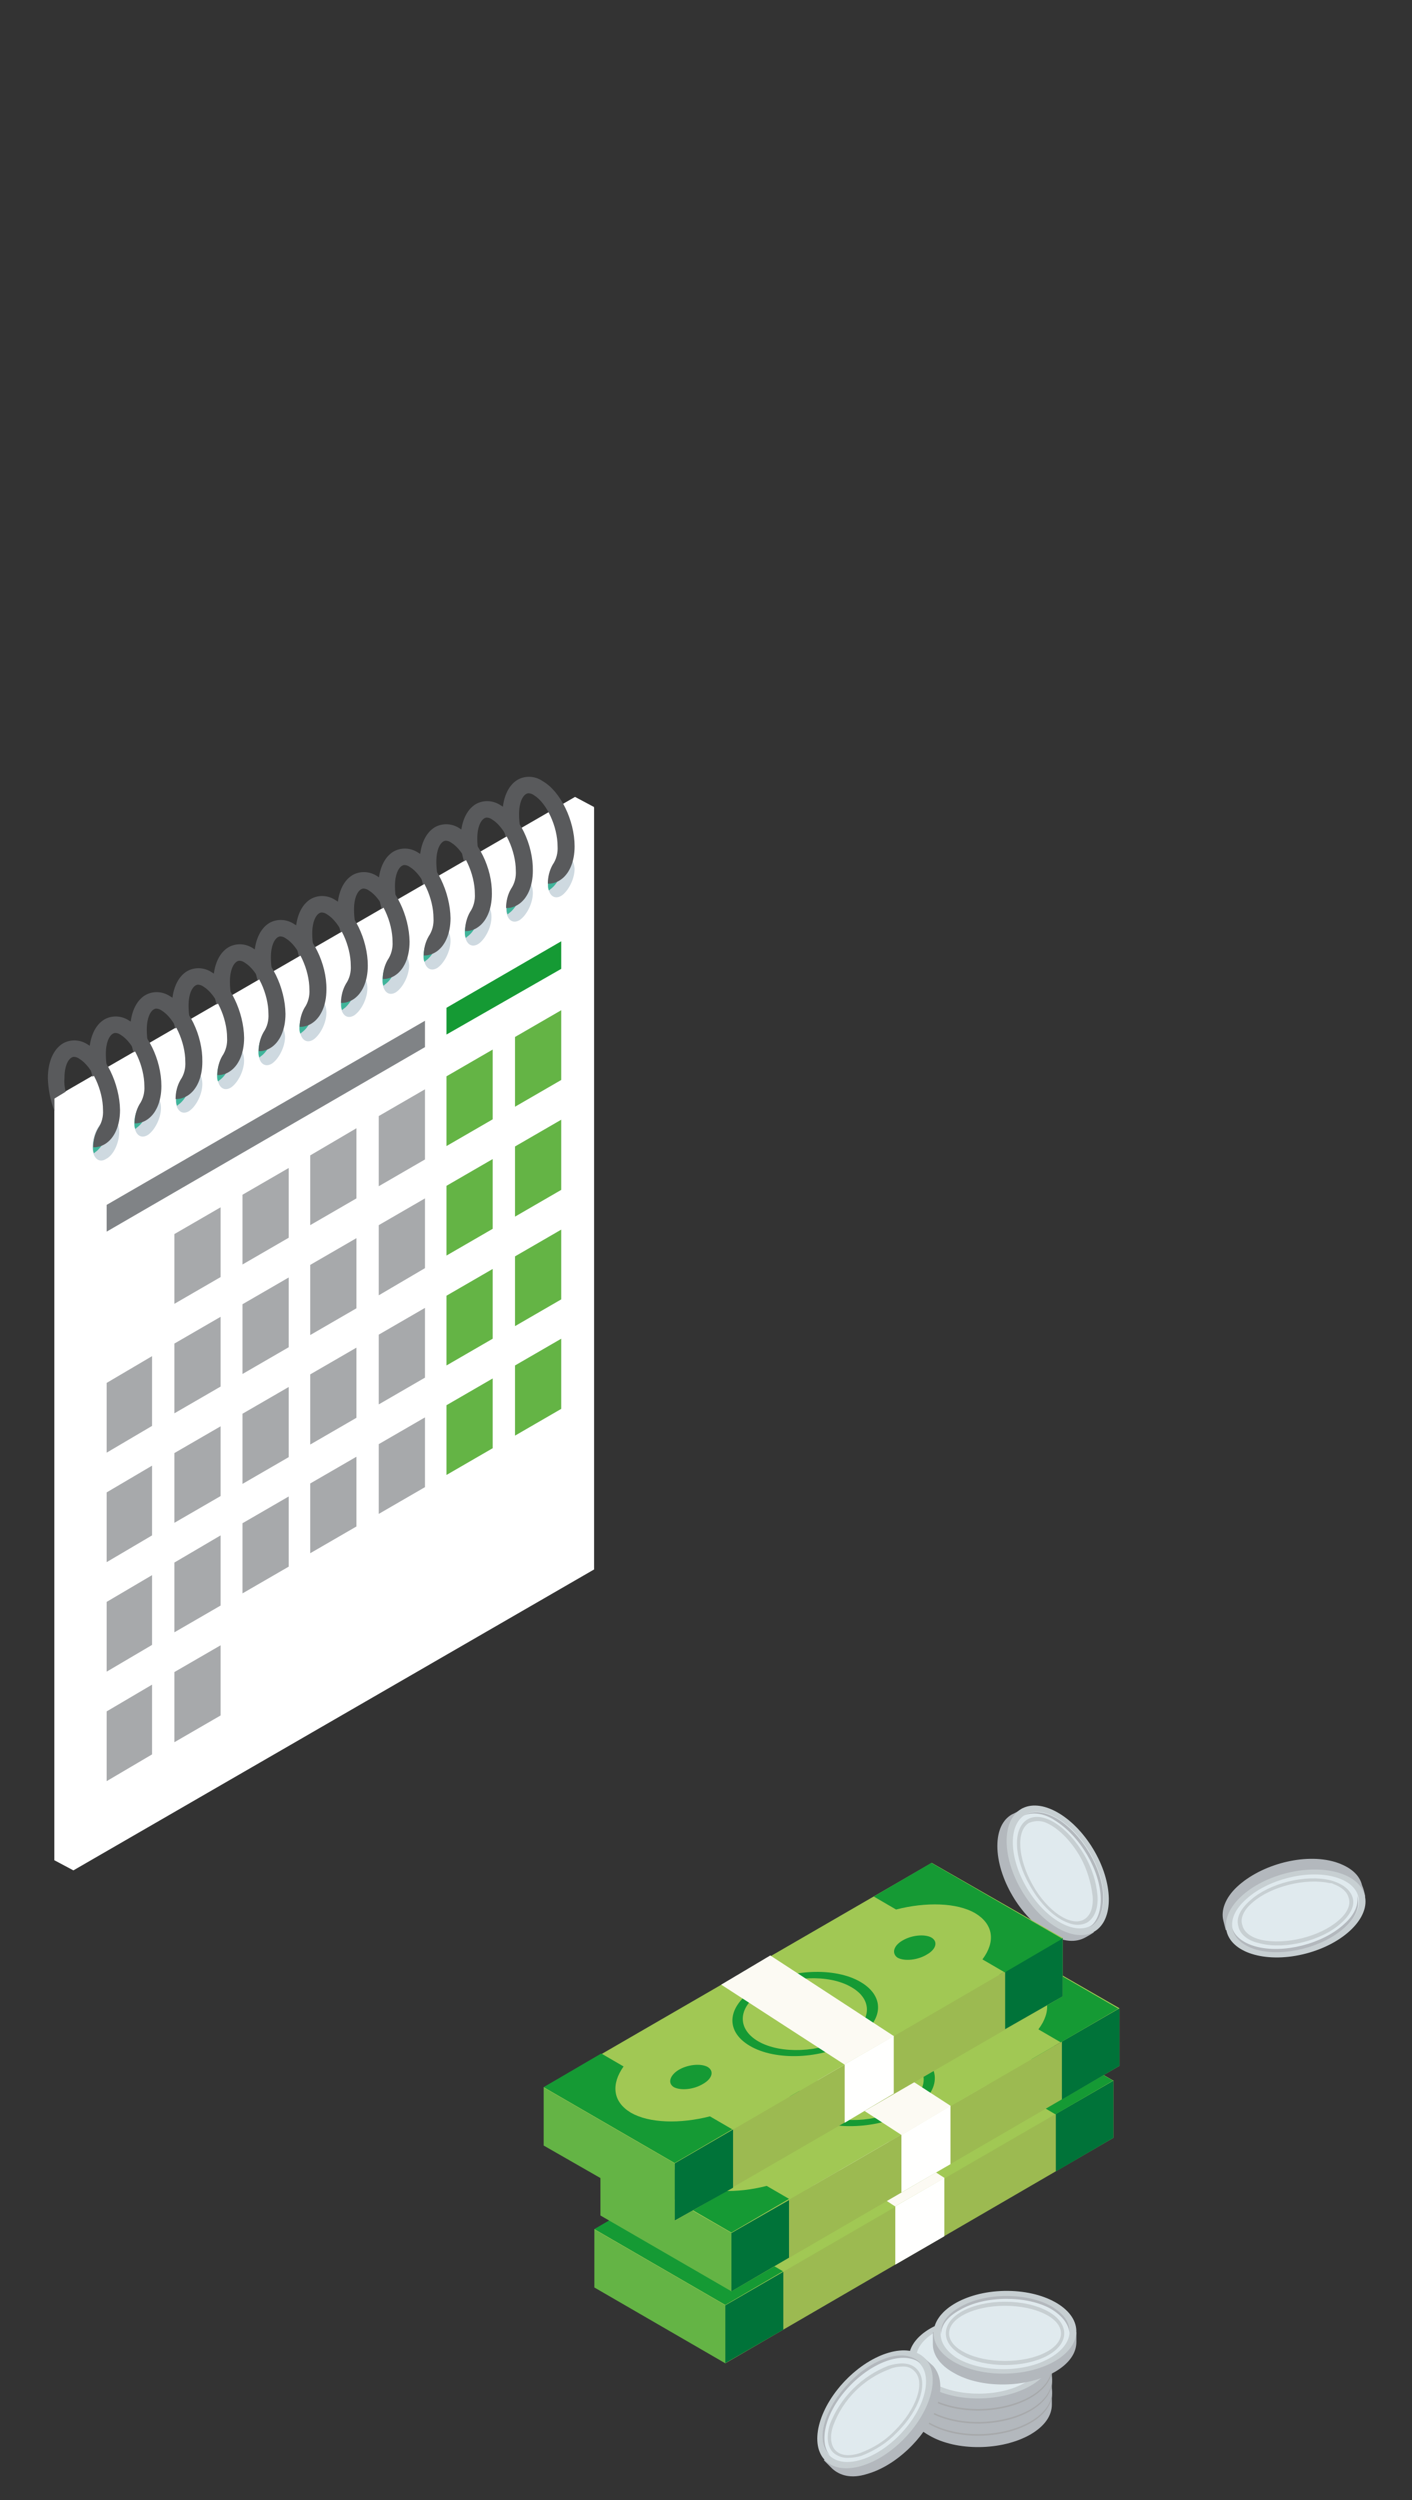 <?xml version="1.0" encoding="UTF-8"?>
<svg id="Ebene_1" data-name="Ebene 1" xmlns="http://www.w3.org/2000/svg" viewBox="0 0 348.2 616.5">
  <rect x="0" y="0" width="348.2" height="616.5" fill="#333333" stroke="none"/>
  <defs>
    <style>
      .cls-1 {
        fill: none;
      }

      .cls-1, .cls-2, .cls-3, .cls-4, .cls-5, .cls-6, .cls-7, .cls-8, .cls-9, .cls-10, .cls-11, .cls-12, .cls-13, .cls-14, .cls-15, .cls-16, .cls-17, .cls-18, .cls-19, .cls-20 {
        stroke-width: 0px;
      }

      .cls-2 {
        fill: #f7c873;
      }

      .cls-3 {
        fill: #595a5c;
      }

      .cls-4 {
        fill: #a1c854;
      }

      .cls-5 {
        fill: #3fb49a;
      }

      .cls-6 {
        fill: #159a34;
      }

      .cls-7 {
        fill: #c7cfd2;
      }

      .cls-8 {
        fill: #e0eaee;
      }

      .cls-9 {
        fill: #afcf6d;
      }

      .cls-10 {
        fill: #a7a9ab;
      }

      .cls-11 {
        fill: #ced6aa;
      }

      .cls-12 {
        fill: #ced9e0;
      }

      .cls-13 {
        fill: #9cba51;
      }

      .cls-14 {
        fill: #b3b8bd;
      }

      .cls-15 {
        fill: #808386;
      }

      .cls-16 {
        fill: #64b445;
      }

      .cls-17 {
        fill: #fffffe;
      }

      .cls-18 {
        fill: #fff;
      }

      .cls-19 {
        fill: #fcfaf3;
      }

      .cls-20 {
        fill: #007339;
      }
    </style>
  </defs>
  <rect class="cls-1" width="348.2" height="616.5"/>
  <g id="Gruppe_66354" data-name="Gruppe 66354">
    <path id="Pfad_35817" data-name="Pfad 35817" class="cls-13" d="m274.57,512.95v14.2l-95.7,55.6v-14.4l95.7-55.4Z"/>
    <path id="Pfad_35818" data-name="Pfad 35818" class="cls-20" d="m274.57,512.95v14.2l-14.2,8.3v-14.4l14.2-8.1Z"/>
    <path id="Pfad_35819" data-name="Pfad 35819" class="cls-20" d="m193.17,560.05v14.4l-14.4,8.3v-14.4l14.4-8.3Z"/>
    <path id="Pfad_35820" data-name="Pfad 35820" class="cls-16" d="m178.87,582.75v-14.4l-32.3-18.7v14.4l32.3,18.7Z"/>
    <path id="Pfad_35821" data-name="Pfad 35821" class="cls-4" d="m178.87,568.45l95.7-55.4-32.3-18.7-95.7,55.4,32.3,18.7Z"/>
    <path id="Pfad_35822" data-name="Pfad 35822" class="cls-6" d="m252.97,506.75h0c-4.5-2.6-12.1-2.8-19.5-.9l-5.5-3.2,14.2-8.3,32.3,18.7-14.2,8.3-5.5-3.2c3.3-4.4,2.7-8.7-1.8-11.4Z"/>
    <path id="Pfad_35823" data-name="Pfad 35823" class="cls-6" d="m168.07,555.95h0c4.5,2.6,12.1,2.8,19.5.9l5.5,3.2-14.2,8.3-32.3-18.7,14.2-8.3,5.5,3.2c-3.1,4.4-2.8,8.7,1.8,11.4Z"/>
    <ellipse id="Ellipse_31" data-name="Ellipse 31" class="cls-11" cx="210.93" cy="531.5" rx="16.6" ry="9.5" transform="translate(-65.34 30.84) rotate(-7.24)"/>
    <path id="Pfad_35824" data-name="Pfad 35824" class="cls-9" d="m197.37,539.45c-6.4-3.8-5.5-10.2,2.1-14.6,7.6-4.3,18.9-4.9,25.3-1.1s5.5,10.2-2.1,14.6c-7.5,4.3-18.9,4.9-25.3,1.1Zm2.3-1.1c5.5,3.2,15.3,2.8,21.6-.9,6.4-3.6,7-9.3,1.3-12.5-5.5-3.2-15.3-2.8-21.6.9-6.4,3.6-7,9.3-1.3,12.5h0Z"/>
    <path id="Pfad_35825" data-name="Pfad 35825" class="cls-9" d="m234.07,517.75c1.7.9,4.9.6,7.2-.8,2.3-1.3,2.8-3.2,1.1-4.2-1.7-.9-4.9-.6-7.2.8-2.3,1.3-2.8,3.2-1.1,4.2Z"/>
    <path id="Pfad_35826" data-name="Pfad 35826" class="cls-9" d="m178.87,549.85c1.7.9,4.9.6,7.2-.8,2.3-1.3,2.8-3.2,1.1-4.2-1.7-.9-4.9-.6-7.2.8-2.5,1.4-2.8,3.3-1.1,4.2Z"/>
    <g id="Gruppe_23984" data-name="Gruppe 23984">
      <path id="Pfad_35827" data-name="Pfad 35827" class="cls-17" d="m232.88,537.02v14.4l-12.1,7v-14.4l12.1-7Z"/>
    </g>
    <g id="Gruppe_23985" data-name="Gruppe 23985">
      <path id="Pfad_35828" data-name="Pfad 35828" class="cls-19" d="m232.93,537.05l-30.5-19.7-12.1,7,30.4,19.7,12.2-7Z"/>
    </g>
    <g id="Gruppe_23987" data-name="Gruppe 23987">
      <path id="Pfad_35829" data-name="Pfad 35829" class="cls-18" d="m146.5,199L18.1,461.2l-4.7-2.5v-188l128.4-74.2,4.7,2.5Z"/>
      <path id="Pfad_35830" data-name="Pfad 35830" class="cls-18" d="m146.5,387L18.1,461.2v-187.8l128.4-74.3v187.9h0Z"/>
      <path id="Pfad_35831" data-name="Pfad 35831" class="cls-12" d="m29.4,279.1c0,2.7-1.4,5.8-3.3,6.7-1.7,1.1-3.3-.3-3.3-3s1.4-5.8,3.3-6.7c1.9-1,3.3.4,3.3,3Zm7-8.9c-1.7,1.1-3.3,4.1-3.3,6.7s1.4,4.1,3.3,3c1.7-1.1,3.3-4.1,3.3-6.7s-1.6-4-3.3-3h0Zm10.2-5.9c-1.7,1.1-3.3,4.1-3.3,6.7s1.4,4.1,3.3,3c1.7-1.1,3.3-4.1,3.3-6.7s-1.5-3.9-3.3-3h0Zm10.3-5.8c-1.7,1.1-3.3,4.1-3.3,6.7s1.4,4.1,3.3,3c1.7-1.1,3.3-4.1,3.3-6.7s-1.6-4.1-3.3-3h0Zm10.1-5.9c-1.7,1.1-3.3,4.1-3.3,6.7s1.4,4.1,3.3,3c1.7-1.1,3.3-4.1,3.3-6.7-.2-2.7-1.6-4.1-3.3-3h0Zm10.2-5.9c-1.7,1.1-3.3,4.1-3.3,6.7s1.4,4.1,3.3,3c1.7-1.1,3.3-4.1,3.3-6.7s-1.6-4.1-3.3-3h0Zm10.1-6c-1.7,1.1-3.3,4.1-3.3,6.7s1.4,4.1,3.3,3c1.7-1.1,3.3-4.1,3.3-6.7s-1.4-3.9-3.3-3h0Zm10.3-5.7c-1.7,1.1-3.3,4.1-3.3,6.7s1.4,4.1,3.3,3c1.7-1.1,3.3-4.1,3.3-6.7-.2-2.7-1.6-4.1-3.3-3Zm10.2-6c-1.7,1.1-3.3,4.1-3.3,6.7s1.4,4.1,3.3,3c1.7-1.1,3.3-4.1,3.3-6.7s-1.6-4.1-3.3-3h0Zm10.1-5.9c-1.7,1.1-3.3,4.1-3.3,6.7s1.4,4.1,3.3,3c1.7-1.1,3.3-4.1,3.3-6.7s-1.4-4.1-3.3-3h0Zm10.2-5.9c-1.7,1.1-3.3,4.1-3.3,6.7s1.4,4.1,3.3,3c1.7-1.1,3.3-4.1,3.3-6.7s-1.5-4-3.3-3h0Zm10.3-6c-1.7,1.1-3.3,4.1-3.3,6.7s1.4,4.1,3.3,3c1.7-1.1,3.3-4.1,3.3-6.7-.2-2.5-1.6-3.9-3.3-3h0Z"/>
      <g id="Gruppe_23986" data-name="Gruppe 23986">
        <path id="Pfad_35832" data-name="Pfad 35832" class="cls-5" d="m84.14,247.62c0,.5,0,.9.2,1.4q.2,0,.3-.2c1.7-1.1,3.3-4.1,3.3-6.7,0-.5,0-.9-.2-1.4q-.2,0-.3.2c-1.8.9-3.3,3.9-3.3,6.7Z"/>
        <path id="Pfad_35833" data-name="Pfad 35833" class="cls-5" d="m94.34,241.62c0,.5,0,.9.2,1.4q.2,0,.3-.2c1.7-1.1,3.3-4.1,3.3-6.7,0-.5,0-.9-.2-1.4q-.2,0-.3.2c-1.9,1-3.3,3.9-3.3,6.7Z"/>
        <path id="Pfad_35834" data-name="Pfad 35834" class="cls-5" d="m104.44,235.72c0,.5,0,.9.2,1.4q.2,0,.3-.2c1.7-1.1,3.3-4.1,3.3-6.7,0-.5,0-.9-.2-1.4q-.2,0-.3.2c-1.8.9-3.3,4.1-3.3,6.7Z"/>
        <path id="Pfad_35835" data-name="Pfad 35835" class="cls-5" d="m114.64,229.82c0,.5,0,.9.2,1.4q.2,0,.3-.2c1.7-1.1,3.3-4.1,3.3-6.7,0-.5,0-.9-.2-1.4q-.2,0-.3.2c-1.7,1.1-3.3,4-3.3,6.7Z"/>
        <path id="Pfad_35836" data-name="Pfad 35836" class="cls-5" d="m135.14,218.12c0,.5,0,.9.2,1.4q.2,0,.3-.2c1.7-1.1,3.3-4.1,3.3-6.7,0-.5,0-.9-.2-1.4q-.2,0-.3.2c-1.9.9-3.3,3.9-3.3,6.7Z"/>
        <path id="Pfad_35837" data-name="Pfad 35837" class="cls-5" d="m124.94,224.03c0,.5,0,.9.2,1.4q.2,0,.3-.2c1.7-1.1,3.3-4.1,3.3-6.7,0-.5,0-.9-.2-1.4q-.2,0-.3.2c-1.9.9-3.3,3.9-3.3,6.7Z"/>
        <path id="Pfad_35838" data-name="Pfad 35838" class="cls-5" d="m43.44,271.22c0,.5,0,.9.2,1.4q.2,0,.3-.2c1.7-1.1,3.3-4.1,3.3-6.7,0-.5,0-.9-.2-1.4q-.2,0-.3.2c-1.9.9-3.3,3.8-3.3,6.7Z"/>
        <path id="Pfad_35839" data-name="Pfad 35839" class="cls-5" d="m33.14,276.93c0,.5,0,.9.2,1.4q.2,0,.3-.2c1.7-1.1,3.3-4.1,3.3-6.7,0-.5,0-.9-.2-1.4q-.2,0-.3.2c-1.8,1.1-3.3,4.1-3.3,6.7Z"/>
        <path id="Pfad_35840" data-name="Pfad 35840" class="cls-5" d="m22.94,282.93c0,.5,0,.9.2,1.4q.2,0,.3-.2c1.7-1.1,3.3-4.1,3.3-6.7,0-.5,0-.9-.2-1.4q-.2,0-.3.2c-1.9.9-3.3,4-3.3,6.7Z"/>
        <path id="Pfad_35841" data-name="Pfad 35841" class="cls-5" d="m53.54,265.22c0,.5,0,.9.2,1.4q.2,0,.3-.2c1.7-1.1,3.3-4.1,3.3-6.7,0-.5,0-.9-.2-1.4q-.2,0-.3.2c-1.9.9-3.3,4.1-3.3,6.7Z"/>
        <path id="Pfad_35842" data-name="Pfad 35842" class="cls-5" d="m63.74,259.32c0,.5,0,.9.2,1.4q.2,0,.3-.2c1.7-1.1,3.3-4.1,3.3-6.7,0-.5,0-.9-.2-1.4q-.2,0-.3.2c-1.9.9-3.3,4-3.3,6.7Z"/>
        <path id="Pfad_35843" data-name="Pfad 35843" class="cls-5" d="m73.84,253.43c0,.5,0,.9.2,1.4q.2,0,.3-.2c1.7-1.1,3.3-4.1,3.3-6.7,0-.5,0-.9-.2-1.4q-.2,0-.3.2c-1.7,1-3.3,4-3.3,6.7Z"/>
      </g>
      <path id="Pfad_35844" data-name="Pfad 35844" class="cls-15" d="m104.8,258.2l-78.5,45.5v-6.6l78.5-45.4v6.5Z"/>
      <path id="Pfad_35845" data-name="Pfad 35845" class="cls-6" d="m138.4,238.9l-28.3,16.2v-6.6l28.3-16.4v6.8Z"/>
      <path id="Pfad_35846" data-name="Pfad 35846" class="cls-10" d="m54.4,314.9l-11.4,6.6v-17.2l11.4-6.6v17.2Z"/>
      <path id="Pfad_35847" data-name="Pfad 35847" class="cls-10" d="m54.4,341.9l-11.4,6.6v-17.2l11.4-6.6v17.2Z"/>
      <path id="Pfad_35848" data-name="Pfad 35848" class="cls-10" d="m54.4,368.9l-11.4,6.6v-17.2l11.4-6.6v17.2Z"/>
      <path id="Pfad_35849" data-name="Pfad 35849" class="cls-10" d="m54.4,395.9l-11.4,6.6v-17.2l11.4-6.7v17.3Z"/>
      <path id="Pfad_35850" data-name="Pfad 35850" class="cls-10" d="m54.4,423l-11.4,6.6v-17.3l11.4-6.6v17.3Z"/>
      <path id="Pfad_35851" data-name="Pfad 35851" class="cls-16" d="m121.5,276l-11.4,6.6v-17.2l11.4-6.6v17.2Z"/>
      <path id="Pfad_35852" data-name="Pfad 35852" class="cls-16" d="m121.5,303l-11.4,6.6v-17.2l11.4-6.6v17.2Z"/>
      <path id="Pfad_35853" data-name="Pfad 35853" class="cls-16" d="m121.5,330.1l-11.4,6.6v-17.2l11.4-6.6v17.2Z"/>
      <path id="Pfad_35854" data-name="Pfad 35854" class="cls-16" d="m121.5,357.1l-11.4,6.6v-17.2l11.4-6.6v17.2Z"/>
      <path id="Pfad_35855" data-name="Pfad 35855" class="cls-10" d="m104.8,285.9l-11.4,6.6v-17.3l11.4-6.6v17.3Z"/>
      <path id="Pfad_35856" data-name="Pfad 35856" class="cls-10" d="m104.8,312.7l-11.4,6.7v-17.3l11.4-6.6v17.2Z"/>
      <path id="Pfad_35857" data-name="Pfad 35857" class="cls-10" d="m104.8,339.7l-11.4,6.6v-17.2l11.4-6.6v17.2Z"/>
      <path id="Pfad_35858" data-name="Pfad 35858" class="cls-10" d="m104.8,366.7l-11.4,6.6v-17.2l11.4-6.6v17.2Z"/>
      <path id="Pfad_35859" data-name="Pfad 35859" class="cls-10" d="m87.9,295.5l-11.4,6.6v-17.2l11.4-6.7v17.3Z"/>
      <path id="Pfad_35860" data-name="Pfad 35860" class="cls-10" d="m87.9,322.6l-11.4,6.6v-17.3l11.4-6.6v17.3Z"/>
      <path id="Pfad_35861" data-name="Pfad 35861" class="cls-10" d="m87.9,349.6l-11.4,6.6v-17.3l11.4-6.6v17.3Z"/>
      <path id="Pfad_35862" data-name="Pfad 35862" class="cls-10" d="m87.9,376.4l-11.4,6.6v-17.2l11.4-6.6v17.2Z"/>
      <path id="Pfad_35863" data-name="Pfad 35863" class="cls-10" d="m71.2,305.2l-11.4,6.6v-17.2l11.4-6.6v17.2Z"/>
      <path id="Pfad_35864" data-name="Pfad 35864" class="cls-10" d="m71.2,332.2l-11.4,6.6v-17.2l11.4-6.6v17.2Z"/>
      <path id="Pfad_35865" data-name="Pfad 35865" class="cls-10" d="m71.2,359.3l-11.4,6.6v-17.3l11.4-6.6v17.3Z"/>
      <path id="Pfad_35866" data-name="Pfad 35866" class="cls-10" d="m71.2,386.3l-11.4,6.6v-17.3l11.4-6.6v17.3Z"/>
      <path id="Pfad_35867" data-name="Pfad 35867" class="cls-16" d="m138.4,266.3l-11.4,6.6v-17.2l11.4-6.6v17.2Z"/>
      <path id="Pfad_35868" data-name="Pfad 35868" class="cls-16" d="m138.4,293.4l-11.4,6.6v-17.3l11.4-6.6v17.3Z"/>
      <path id="Pfad_35869" data-name="Pfad 35869" class="cls-16" d="m138.4,320.4l-11.4,6.6v-17.2l11.4-6.6v17.2Z"/>
      <path id="Pfad_35870" data-name="Pfad 35870" class="cls-16" d="m138.4,347.4l-11.4,6.6v-17.3l11.4-6.6v17.3Z"/>
      <path id="Pfad_35871" data-name="Pfad 35871" class="cls-10" d="m37.5,351.6l-11.2,6.6v-17.2l11.2-6.6v17.2Z"/>
      <path id="Pfad_35872" data-name="Pfad 35872" class="cls-10" d="m37.5,378.6l-11.2,6.6v-17.2l11.2-6.6v17.2Z"/>
      <path id="Pfad_35873" data-name="Pfad 35873" class="cls-10" d="m37.5,405.6l-11.2,6.6v-17.2l11.2-6.6v17.2Z"/>
      <path id="Pfad_35874" data-name="Pfad 35874" class="cls-10" d="m37.5,432.6l-11.2,6.6v-17.2l11.2-6.6v17.2Z"/>
      <path id="Pfad_35875" data-name="Pfad 35875" class="cls-3" d="m21.7,257.6c-1.9-1.3-4.3-1.4-6.2-.3-2.3,1.4-3.7,4.5-3.7,8.6.1,2.7.6,5.4,1.6,8v-3l2.8-1.7c-.3-1.1-.4-2.3-.3-3.4,0-3,.9-4.5,1.7-5,.2-.1.4-.2.6-.2.5,0,1,.2,1.4.5,3.1,1.9,5.8,7.7,5.8,12.6.1,1.6-.3,3.2-1.2,4.5-.8,1.4-1.2,3-1.2,4.7h.2c.9,0,1.9-.3,2.7-.8,2.3-1.4,3.7-4.5,3.7-8.4-.1-6.4-3.5-13.6-7.9-16.1Z"/>
      <path id="Pfad_35876" data-name="Pfad 35876" class="cls-3" d="m31.9,251.7c-1.9-1.3-4.3-1.4-6.2-.3-2.3,1.4-3.7,4.5-3.7,8.6,0,1.8.3,3.7.8,5.5l3.6-2.2c-.2-1.1-.3-2.3-.3-3.4,0-3,.9-4.5,1.7-5,.2-.1.4-.2.6-.2.5,0,1,.2,1.4.5,3.1,1.9,5.8,7.7,5.8,12.6.1,1.6-.3,3.2-1.2,4.5-.8,1.4-1.2,3-1.2,4.7h.2c.9,0,1.9-.3,2.7-.8,2.3-1.4,3.7-4.5,3.7-8.4,0-6.6-3.5-13.6-7.9-16.1Z"/>
      <path id="Pfad_35877" data-name="Pfad 35877" class="cls-3" d="m42,245.7c-1.9-1.3-4.3-1.4-6.2-.3-2.3,1.4-3.7,4.5-3.7,8.6,0,1.8.3,3.7.8,5.5l3.6-2.2c-.2-1.1-.3-2.3-.3-3.4,0-3,.9-4.5,1.7-5,.2-.1.4-.2.6-.2.5,0,1,.2,1.4.5,3.1,1.9,5.8,7.7,5.8,12.6.1,1.6-.3,3.2-1.2,4.5-.8,1.4-1.2,3-1.2,4.7h.2c.9,0,1.9-.3,2.7-.8,2.3-1.4,3.7-4.5,3.7-8.4.1-6.4-3.3-13.6-7.9-16.1Z"/>
      <path id="Pfad_35878" data-name="Pfad 35878" class="cls-3" d="m52.3,239.8c-1.9-1.3-4.3-1.4-6.2-.3-2.3,1.4-3.7,4.5-3.7,8.6,0,1.8.3,3.7.8,5.5l3.6-2.2c-.2-1.1-.3-2.3-.3-3.4,0-3,.9-4.5,1.7-5,.2-.1.4-.2.6-.2.5,0,1,.2,1.4.5,3.1,1.9,5.8,7.7,5.8,12.6.1,1.6-.3,3.2-1.2,4.5-.8,1.4-1.2,3-1.2,4.7h.2c.9,0,1.9-.3,2.7-.8,2.3-1.4,3.7-4.5,3.7-8.4-.1-6.4-3.5-13.6-7.9-16.1Z"/>
      <path id="Pfad_35879" data-name="Pfad 35879" class="cls-3" d="m62.5,233.9c-1.9-1.3-4.3-1.4-6.2-.3-2.3,1.4-3.7,4.5-3.7,8.6,0,1.8.3,3.7.8,5.5l3.6-2.2c-.2-1.1-.3-2.3-.3-3.4,0-3,.9-4.5,1.7-5,.2-.1.4-.2.6-.2.5,0,1,.2,1.4.5,3.1,1.9,5.8,7.7,5.8,12.6.1,1.6-.3,3.2-1.2,4.5-.8,1.4-1.2,3-1.2,4.7h.2c.9,0,1.9-.3,2.7-.8,2.3-1.4,3.7-4.5,3.7-8.4-.1-6.5-3.5-13.5-7.9-16.1Z"/>
      <path id="Pfad_35880" data-name="Pfad 35880" class="cls-3" d="m72.6,227.9c-1.9-1.3-4.3-1.4-6.2-.3-2.3,1.4-3.7,4.5-3.7,8.6,0,1.8.3,3.7.8,5.5l3.6-2.2c-.2-1.1-.3-2.3-.3-3.4,0-3,.9-4.5,1.7-5,.2-.1.4-.2.6-.2.5,0,1,.2,1.4.5,3.1,1.9,5.8,7.7,5.8,12.6.1,1.6-.3,3.2-1.2,4.5-.8,1.4-1.2,3-1.2,4.7h.2c.9,0,1.9-.3,2.7-.8,2.3-1.4,3.7-4.5,3.7-8.4.1-6.4-3.5-13.6-7.9-16.1Z"/>
      <path id="Pfad_35881" data-name="Pfad 35881" class="cls-3" d="m82.8,222c-1.9-1.3-4.3-1.4-6.2-.3-2.3,1.4-3.7,4.5-3.7,8.6,0,1.8.3,3.7.8,5.5l3.6-2.2c-.2-1.1-.3-2.3-.3-3.4,0-3,.9-4.5,1.7-5,.2-.1.4-.2.6-.2.5,0,1,.2,1.4.5,3.1,1.9,5.8,7.7,5.8,12.6.1,1.6-.3,3.2-1.2,4.5-.8,1.4-1.2,3-1.2,4.7h.2c.9,0,1.9-.3,2.7-.8,2.3-1.4,3.7-4.5,3.7-8.4,0-6.4-3.4-13.5-7.9-16.1Z"/>
      <path id="Pfad_35882" data-name="Pfad 35882" class="cls-3" d="m93.1,216.1c-1.9-1.3-4.3-1.4-6.2-.3-2.3,1.4-3.7,4.5-3.7,8.6,0,1.8.3,3.7.8,5.5l3.6-2.2c-.2-1.1-.3-2.3-.3-3.4,0-3,.9-4.5,1.7-5,.2-.1.4-.2.6-.2.5,0,1,.2,1.4.5,3.1,1.9,5.8,7.7,5.8,12.6.1,1.6-.3,3.2-1.2,4.5-.8,1.4-1.2,3-1.2,4.7h.2c.9,0,1.9-.3,2.7-.8,2.3-1.4,3.7-4.5,3.7-8.4-.1-6.5-3.5-13.5-7.9-16.1Z"/>
      <path id="Pfad_35883" data-name="Pfad 35883" class="cls-3" d="m103.2,210.3c-1.9-1.3-4.3-1.4-6.2-.3-2.3,1.4-3.7,4.5-3.7,8.6,0,1.8.3,3.7.8,5.5l3.6-2.2c-.2-1.1-.3-2.3-.3-3.4,0-3,.9-4.5,1.7-5,.2-.1.4-.2.6-.2.5,0,1,.2,1.4.5,3.1,1.9,5.8,7.7,5.8,12.6.1,1.6-.3,3.2-1.2,4.5-.8,1.4-1.2,3-1.2,4.7h.2c.9,0,1.9-.3,2.7-.8,2.3-1.4,3.7-4.5,3.7-8.4-.1-6.4-3.5-13.6-7.9-16.1Z"/>
      <path id="Pfad_35884" data-name="Pfad 35884" class="cls-3" d="m113.4,204.3c-1.9-1.3-4.3-1.4-6.2-.3-2.3,1.4-3.7,4.5-3.7,8.6,0,1.8.3,3.7.8,5.5l3.6-2.2c-.2-1.1-.3-2.3-.3-3.4,0-3,.9-4.5,1.7-5,.2-.1.4-.2.6-.2.5,0,1,.2,1.4.5,3.1,1.9,5.8,7.7,5.8,12.6.1,1.6-.3,3.2-1.2,4.5-.8,1.4-1.2,3-1.2,4.7h.2c.9,0,1.9-.3,2.7-.8,2.3-1.4,3.7-4.5,3.7-8.4.1-6.4-3.4-13.4-7.9-16.1Z"/>
      <path id="Pfad_35885" data-name="Pfad 35885" class="cls-3" d="m123.5,198.6c-1.9-1.3-4.3-1.4-6.2-.3-2.3,1.4-3.7,4.5-3.7,8.6,0,1.8.3,3.7.8,5.5l3.6-2.2c-.2-1.1-.3-2.3-.3-3.4,0-3,.9-4.5,1.7-5,.2-.1.4-.2.6-.2.5,0,1,.2,1.4.5,3.1,1.9,5.8,7.7,5.8,12.6.1,1.6-.3,3.2-1.2,4.5-.8,1.4-1.2,3-1.2,4.7h.2c.9,0,1.9-.3,2.7-.8,2.3-1.4,3.7-4.5,3.7-8.4.1-6.4-3.3-13.6-7.9-16.1Z"/>
      <path id="Pfad_35886" data-name="Pfad 35886" class="cls-3" d="m133.8,192.6c-1.9-1.3-4.3-1.4-6.2-.3-2.3,1.4-3.7,4.5-3.7,8.6,0,1.8.3,3.7.8,5.5l3.6-2.2c-.2-1.1-.3-2.3-.3-3.4,0-3,.9-4.5,1.7-5,.2-.1.4-.2.6-.2.5,0,1,.2,1.4.5,3.1,1.9,5.8,7.7,5.8,12.6.1,1.6-.3,3.2-1.2,4.5-.8,1.4-1.2,3-1.2,4.7h.2c.9,0,1.9-.3,2.7-.8,2.3-1.4,3.7-4.5,3.7-8.4,0-6.4-3.5-13.6-7.9-16.1Z"/>
    </g>
    <g id="Gruppe_23991" data-name="Gruppe 23991">
      <path id="Pfad_35899" data-name="Pfad 35899" class="cls-14" d="m259.39,590.51h-35.4v3c0,2.5,1.7,5.1,5.1,7,6.8,4,18,3.8,25-.2,3.6-2.1,5.3-4.7,5.3-7.4v-2.4Z"/>
      <path id="Pfad_35900" data-name="Pfad 35900" class="cls-10" d="m254.49,583.11c-6.8-4-18-3.8-25,.2s-7.2,10.6-.4,14.4c6.8,4,18,3.8,25-.2s7.2-10.4.4-14.4Z"/>
      <path id="Pfad_35901" data-name="Pfad 35901" class="cls-2" d="m253.19,584.11c-6.1-3.4-16.3-3.4-22.5.2s-6.4,9.1-.4,12.7c6.1,3.4,16.3,3.4,22.5-.2,6.4-3.6,6.6-9.3.4-12.7Z"/>
      <path id="Pfad_35902" data-name="Pfad 35902" class="cls-14" d="m259.39,587.31h-35.4v3c0,2.5,1.7,5.1,5.1,7,6.8,4,18,3.8,25-.2,3.6-2.1,5.3-4.7,5.3-7.4v-2.4Z"/>
      <path id="Pfad_35903" data-name="Pfad 35903" class="cls-10" d="m254.49,580.11c-6.8-4-18-3.8-25,.2s-7.2,10.6-.4,14.4c6.8,4,18,3.8,25-.2s7.2-10.6.4-14.4Z"/>
      <path id="Pfad_35904" data-name="Pfad 35904" class="cls-2" d="m253.19,580.91c-6.1-3.4-16.3-3.4-22.5.2s-6.4,9.1-.4,12.7c6.1,3.4,16.3,3.4,22.5-.2,6.4-3.5,6.6-9.1.4-12.7Z"/>
      <path id="Pfad_35905" data-name="Pfad 35905" class="cls-14" d="m259.39,584.31h-35.4v3c0,2.5,1.7,5.1,5.1,7,6.8,4,18,3.8,25-.2,3.6-2.1,5.3-4.7,5.3-7.4v-2.4Z"/>
      <path id="Pfad_35906" data-name="Pfad 35906" class="cls-10" d="m254.49,576.91c-6.8-4-18-3.8-25,.2s-7.2,10.6-.4,14.4c6.8,4,18,3.8,25-.2s7.2-10.4.4-14.4Z"/>
      <path id="Pfad_35907" data-name="Pfad 35907" class="cls-2" d="m253.19,577.91c-6.1-3.4-16.3-3.4-22.5.2s-6.4,9.1-.4,12.7c6.1,3.4,16.3,3.4,22.5-.2,6.4-3.7,6.6-9.3.4-12.7Z"/>
      <path id="Pfad_35908" data-name="Pfad 35908" class="cls-14" d="m259.39,581.11h-35.4v3c0,2.5,1.7,5.1,5.1,7,6.8,4,18,3.8,25-.2,3.6-2.1,5.3-4.7,5.3-7.4v-2.4Z"/>
      <path id="Pfad_35909" data-name="Pfad 35909" class="cls-7" d="m254.49,573.91c-6.8-4-18-3.8-25,.2s-7.2,10.6-.4,14.4c6.8,4,18,3.8,25-.2s7.2-10.4.4-14.4Z"/>
      <path id="Pfad_35910" data-name="Pfad 35910" class="cls-8" d="m253.19,574.81c-6.1-3.4-16.3-3.4-22.5.2s-6.4,9.1-.4,12.7c6.1,3.4,16.3,3.4,22.5-.2s6.6-9.3.4-12.7Z"/>
    </g>
    <g id="Gruppe_23992" data-name="Gruppe 23992">
      <path id="Pfad_35911" data-name="Pfad 35911" class="cls-14" d="m265.44,575.07h-35.4v3c0,2.5,1.7,5.1,5.1,7,6.8,4,18,3.8,25-.2,3.6-2.1,5.3-4.7,5.3-7.4v-2.4Z"/>
      <ellipse id="Ellipse_33" data-name="Ellipse 33" class="cls-7" cx="247.86" cy="575.08" rx="17.6" ry="10.2" transform="translate(-12.02 5.33) rotate(-1.2)"/>
      <path id="Pfad_35912" data-name="Pfad 35912" class="cls-8" d="m259.24,568.77c-6.1-3.4-16.3-3.4-22.5.2s-6.4,9.1-.4,12.7c6.1,3.4,16.3,3.4,22.5-.2,6.4-3.6,6.6-9.3.4-12.7Z"/>
      <path id="Pfad_35913" data-name="Pfad 35913" class="cls-14" d="m236.74,569.57c6.2-3.6,16.5-3.6,22.5-.2,2.8,1.7,4.3,3.8,4.5,5.9.2-2.5-1.3-4.7-4.5-6.6-6.1-3.4-16.3-3.4-22.5.2-3.4,1.9-4.9,4.3-4.7,6.8.1-2.4,1.6-4.4,4.7-6.1Z"/>
      <path id="Pfad_35914" data-name="Pfad 35914" class="cls-7" d="m247.84,583.17c-8.1,0-14.6-3.4-14.6-7.8s6.4-7.8,14.6-7.8,14.6,3.4,14.6,7.8-6.5,7.8-14.6,7.8Zm0-14.6c-7.6,0-13.8,3-13.8,6.8s6.2,6.8,13.8,6.8,13.8-3,13.8-6.8-6.2-6.8-13.8-6.8h0Z"/>
    </g>
    <g id="Gruppe_23993" data-name="Gruppe 23993">
      <path id="Pfad_35915" data-name="Pfad 35915" class="cls-14" d="m228.16,581.65l-25,25,2.1,2.1c1.9,1.7,4.7,2.5,8.5,1.3,7.6-2.1,15.5-10,17.6-17.8,1.1-4,.4-7-1.3-8.9-1.7-1.5-1.9-1.7-1.9-1.7Z"/>
      <ellipse id="Ellipse_34" data-name="Ellipse 34" class="cls-7" cx="215.79" cy="594.06" rx="17.6" ry="10.2" transform="translate(-362.35 338.67) rotate(-46.2)"/>
      <ellipse id="Ellipse_35" data-name="Ellipse 35" class="cls-8" cx="215.61" cy="594.06" rx="15.9" ry="8.9" transform="translate(-362.08 337.8) rotate(-46.13)"/>
      <path id="Pfad_35916" data-name="Pfad 35916" class="cls-14" d="m203.76,597.95c1.9-7,9.1-14.2,15.9-16.1,3.2-.9,5.7-.4,7.4.9-1.5-1.7-4.3-2.5-7.8-1.5-6.8,1.9-13.8,9.1-15.9,16.1-1.1,3.8-.4,6.6,1.3,8.1-1.3-1.5-1.8-4.1-.9-7.5Z"/>
      <path id="Pfad_35917" data-name="Pfad 35917" class="cls-7" d="m209.26,606.05c-1.4.1-2.8-.4-3.8-1.3-1.5-1.5-1.7-4-.8-7,2.6-6.6,7.8-11.8,14.4-14.4,3-.9,5.5-.8,7,.8,3,3,.9,10-4.9,15.7-2.4,2.5-5.4,4.4-8.7,5.7-1,.3-2.1.5-3.2.5Zm13.2-22.5c-1,0-2.1.2-3,.6-6.5,2.4-11.6,7.5-14,14-.9,2.6-.6,4.9.6,6.1,1.3,1.3,3.4,1.5,6.1.6,3.2-1.2,6.1-3,8.5-5.5,5.3-5.3,7.6-11.9,4.9-14.6-.8-.9-1.9-1.3-3.1-1.2h0Z"/>
    </g>
    <g id="Gruppe_23996" data-name="Gruppe 23996">
      <path id="Pfad_35918" data-name="Pfad 35918" class="cls-13" d="m276.07,495.2v14.2l-95.7,55.6v-14.4l95.7-55.4Z"/>
      <path id="Pfad_35919" data-name="Pfad 35919" class="cls-20" d="m276.07,495.2v14.2l-14.2,8.3v-14.4l14.2-8.1Z"/>
      <path id="Pfad_35920" data-name="Pfad 35920" class="cls-20" d="m194.57,542.5v14.2l-14.2,8.3v-14.4l14.2-8.1Z"/>
      <path id="Pfad_35921" data-name="Pfad 35921" class="cls-16" d="m180.37,565v-14.4l-32.3-18.5v14.2l32.3,18.7Z"/>
      <path id="Pfad_35922" data-name="Pfad 35922" class="cls-4" d="m180.37,550.6l95.7-55.4-32.5-18.7-95.5,55.6,32.3,18.5Z"/>
      <path id="Pfad_35923" data-name="Pfad 35923" class="cls-6" d="m254.27,489h0c-4.5-2.6-12.1-2.8-19.5-.9l-5.5-3.2,14.2-8.3,32.3,18.7-14.2,8.3-5.5-3.2c3.3-4.4,2.9-8.8-1.8-11.4Z"/>
      <path id="Pfad_35924" data-name="Pfad 35924" class="cls-6" d="m169.57,538.1h0c4.5,2.6,12.1,2.8,19.5.9l5.5,3.2-14.2,8.3-32.3-18.7,14.2-8.3,5.5,3.2c-3.3,4.4-2.7,8.8,1.8,11.4Z"/>
      <path id="Pfad_35925" data-name="Pfad 35925" class="cls-6" d="m198.87,521.9c-6.4-3.8-5.5-10.2,2.1-14.6s18.9-4.9,25.3-1.1,5.5,10.2-2.1,14.6c-7.5,4.1-18.9,4.7-25.3,1.1Zm2.1-1.3c5.5,3.2,15.3,2.8,21.6-.9,6.4-3.6,7-9.3,1.3-12.5-5.5-3.2-15.3-2.8-21.6.9-6.2,3.6-7,9.2-1.3,12.5h0Z"/>
      <path id="Pfad_35926" data-name="Pfad 35926" class="cls-6" d="m235.37,499.9c1.7.9,4.9.6,7.2-.8s2.8-3.2,1.1-4.2-4.9-.6-7.2.8-2.8,3.3-1.1,4.2Z"/>
      <path id="Pfad_35927" data-name="Pfad 35927" class="cls-6" d="m180.17,532.1c1.7.9,4.9.6,7.2-.8s2.8-3.2,1.1-4.2-4.9-.6-7.2.8-2.8,3.2-1.1,4.2Z"/>
      <g id="Gruppe_23994" data-name="Gruppe 23994">
        <path id="Pfad_35928" data-name="Pfad 35928" class="cls-17" d="m234.39,519.24v14.4l-12.1,7v-14.2l12.1-7.2Z"/>
      </g>
      <g id="Gruppe_23995" data-name="Gruppe 23995">
        <path id="Pfad_35929" data-name="Pfad 35929" class="cls-19" d="m234.45,519.28l-30.4-19.7-12.3,7,30.6,19.9,12.1-7.2Z"/>
      </g>
    </g>
    <g id="Gruppe_23997" data-name="Gruppe 23997">
      <path id="Pfad_35930" data-name="Pfad 35930" class="cls-14" d="m269.75,476.49l-17.6-30.6c-.8.6-1.7,1.1-2.6,1.5-2.3,1.3-3.6,4-3.6,7.8,0,7.9,5.7,17.6,12.7,21.6,3.6,2.1,6.6,2.3,9.1.9.7-.4,1.4-.8,2-1.2Z"/>
      <ellipse id="Ellipse_36" data-name="Ellipse 36" class="cls-7" cx="260.84" cy="461.18" rx="10.2" ry="17.6" transform="translate(-200.5 200.62) rotate(-31.05)"/>
      <ellipse id="Ellipse_37" data-name="Ellipse 37" class="cls-8" cx="260.93" cy="461.17" rx="8.9" ry="15.9" transform="translate(-200.27 200.3) rotate(-31.01)"/>
      <path id="Pfad_35931" data-name="Pfad 35931" class="cls-14" d="m260.15,448.89c6.2,3.8,11.3,12.5,11.3,19.5,0,3.2-1.1,5.7-2.8,6.8,2.1-.9,3.4-3.6,3.4-7.2,0-7-5.1-15.7-11.3-19.5-3.2-1.9-6.2-2.1-8.3-.8,2-.9,4.9-.7,7.7,1.2Z"/>
      <path id="Pfad_35932" data-name="Pfad 35932" class="cls-7" d="m263.55,474.19c-3.2-1.1-6.8-4.3-9.5-9.1-4.2-7.2-4.3-14.4-.6-16.5s9.8,1.7,14,8.9c1.8,3.1,2.9,6.5,3.2,10,.2,3.2-.8,5.5-2.6,6.6-1.4.7-3,.7-4.5.1Zm-6-24.9c-1.2-.4-2.6-.3-3.8.2-3.2,1.9-2.8,8.7.9,15.3s9.5,10.4,12.7,8.5c1.5-.9,2.3-2.8,2.1-5.7-.4-3.4-1.4-6.7-3-9.6-2.5-4.4-5.9-7.6-8.9-8.7h0Z"/>
    </g>
    <g id="Gruppe_23998" data-name="Gruppe 23998">
      <path id="Pfad_35933" data-name="Pfad 35933" class="cls-14" d="m302.27,475.94l34.4-8.3c-.2-1-.4-1.9-.8-2.8-.6-2.5-2.8-4.5-6.6-5.7-7.6-2.3-18.3.6-24.2,6.1-3,2.8-4,5.9-3.4,8.3.2.8.4,1.6.6,2.4Z"/>
      <ellipse id="Ellipse_38" data-name="Ellipse 38" class="cls-7" cx="319.51" cy="471.84" rx="17.6" ry="10.2" transform="translate(-110.18 97.56) rotate(-14.84)"/>
      <path id="Pfad_35934" data-name="Pfad 35934" class="cls-8" d="m309.87,480.64c6.8,1.9,16.6-.6,21.9-5.5s4.2-10.4-2.6-12.3-16.6.6-21.9,5.5c-5.5,4.9-4.2,10.4,2.6,12.3Z"/>
      <path id="Pfad_35935" data-name="Pfad 35935" class="cls-14" d="m331.47,474.44c-5.3,4.9-15.1,7.4-21.9,5.5-3.2-.9-5.1-2.6-5.7-4.5.4,2.3,2.5,4.3,5.9,5.3,6.8,1.9,16.6-.6,21.9-5.5,2.8-2.6,3.8-5.3,3-7.8.4,2.2-.6,4.7-3.2,7Z"/>
      <path id="Pfad_35936" data-name="Pfad 35936" class="cls-7" d="m309.67,478.94c-2.5-.8-4-2.3-4.3-4-.6-2.1.6-4.3,3-6.4,4.7-4.2,13.6-6.4,19.7-4.9,3,.8,4.9,2.3,5.5,4.3s-.6,4.3-3,6.4c-4.7,4.2-13.6,6.4-19.7,4.9h0c-.4-.1-.8-.2-1.2-.3Zm19.1-14.4c-.3-.2-.6-.2-.9-.2-5.9-1.3-14.4.8-18.9,4.7-2.3,1.9-3.2,4-2.6,5.7.4,1.7,2.1,3,4.7,3.6,5.9,1.3,14.4-.8,18.9-4.7,2.3-1.9,3.2-4,2.6-5.7-.4-1.5-1.7-2.6-3.8-3.4h0Z"/>
    </g>
    <path id="Pfad_35937" data-name="Pfad 35937" class="cls-13" d="m262.07,477.85v14.4l-95.7,55.4v-14.2l95.7-55.6Z"/>
    <path id="Pfad_35938" data-name="Pfad 35938" class="cls-20" d="m262.07,477.85v14.4l-14.2,8.1v-14.2l14.2-8.3Z"/>
    <path id="Pfad_35939" data-name="Pfad 35939" class="cls-20" d="m180.77,525.05v14.4l-14.4,8.1v-14.2l14.4-8.3Z"/>
    <path id="Pfad_35940" data-name="Pfad 35940" class="cls-16" d="m166.37,547.55v-14.2l-32.3-18.7v14.4l32.3,18.5Z"/>
    <path id="Pfad_35941" data-name="Pfad 35941" class="cls-4" d="m166.37,533.45l95.7-55.6-32.3-18.5-95.7,55.4,32.3,18.7Z"/>
    <path id="Pfad_35942" data-name="Pfad 35942" class="cls-6" d="m240.47,471.75h0c-4.5-2.6-12.1-2.8-19.5-.9l-5.5-3.2,14.2-8.3,32.3,18.7-14.2,8.3-5.5-3.2c3.3-4.4,2.7-8.7-1.8-11.4Z"/>
    <path id="Pfad_35943" data-name="Pfad 35943" class="cls-6" d="m155.57,520.95h0c4.5,2.6,12.1,2.8,19.5.9l5.5,3.2-14.2,8.3-32.3-18.7,14.2-8.3,5.5,3.2c-3.1,4.4-2.7,8.7,1.8,11.4Z"/>
    <path id="Pfad_35944" data-name="Pfad 35944" class="cls-6" d="m184.87,504.45c-6.4-3.8-5.5-10.2,2.1-14.6,7.6-4.3,18.9-4.9,25.3-1.1s5.5,10.2-2.1,14.6c-7.5,4.4-18.9,4.9-25.3,1.1Zm2.1-1.1c5.5,3.2,15.3,2.8,21.6-.9,6.4-3.6,7-9.3,1.3-12.5-5.5-3.2-15.3-2.8-21.6.9s-6.8,9.3-1.3,12.5h0Z"/>
    <path id="Pfad_35945" data-name="Pfad 35945" class="cls-6" d="m221.37,482.75c1.7.9,4.9.6,7.2-.8,2.3-1.3,2.8-3.2,1.1-4.2-1.7-.9-4.9-.6-7.2.8-2.2,1.3-2.6,3.2-1.1,4.2Z"/>
    <path id="Pfad_35946" data-name="Pfad 35946" class="cls-6" d="m166.17,514.65c1.7.9,4.9.6,7.2-.8,2.3-1.3,2.8-3.2,1.1-4.2-1.7-.9-4.9-.6-7.2.8-2.2,1.4-2.6,3.3-1.1,4.2Z"/>
    <g id="Gruppe_23999" data-name="Gruppe 23999">
      <path id="Pfad_35947" data-name="Pfad 35947" class="cls-17" d="m220.4,502.03v14.2l-12.1,7.2v-14.4l12.1-7Z"/>
    </g>
    <g id="Gruppe_24000" data-name="Gruppe 24000">
      <path id="Pfad_35948" data-name="Pfad 35948" class="cls-19" d="m220.45,502.08l-30.5-19.9-12.1,7.2,30.4,19.7,12.2-7Z"/>
    </g>
  </g>
</svg>